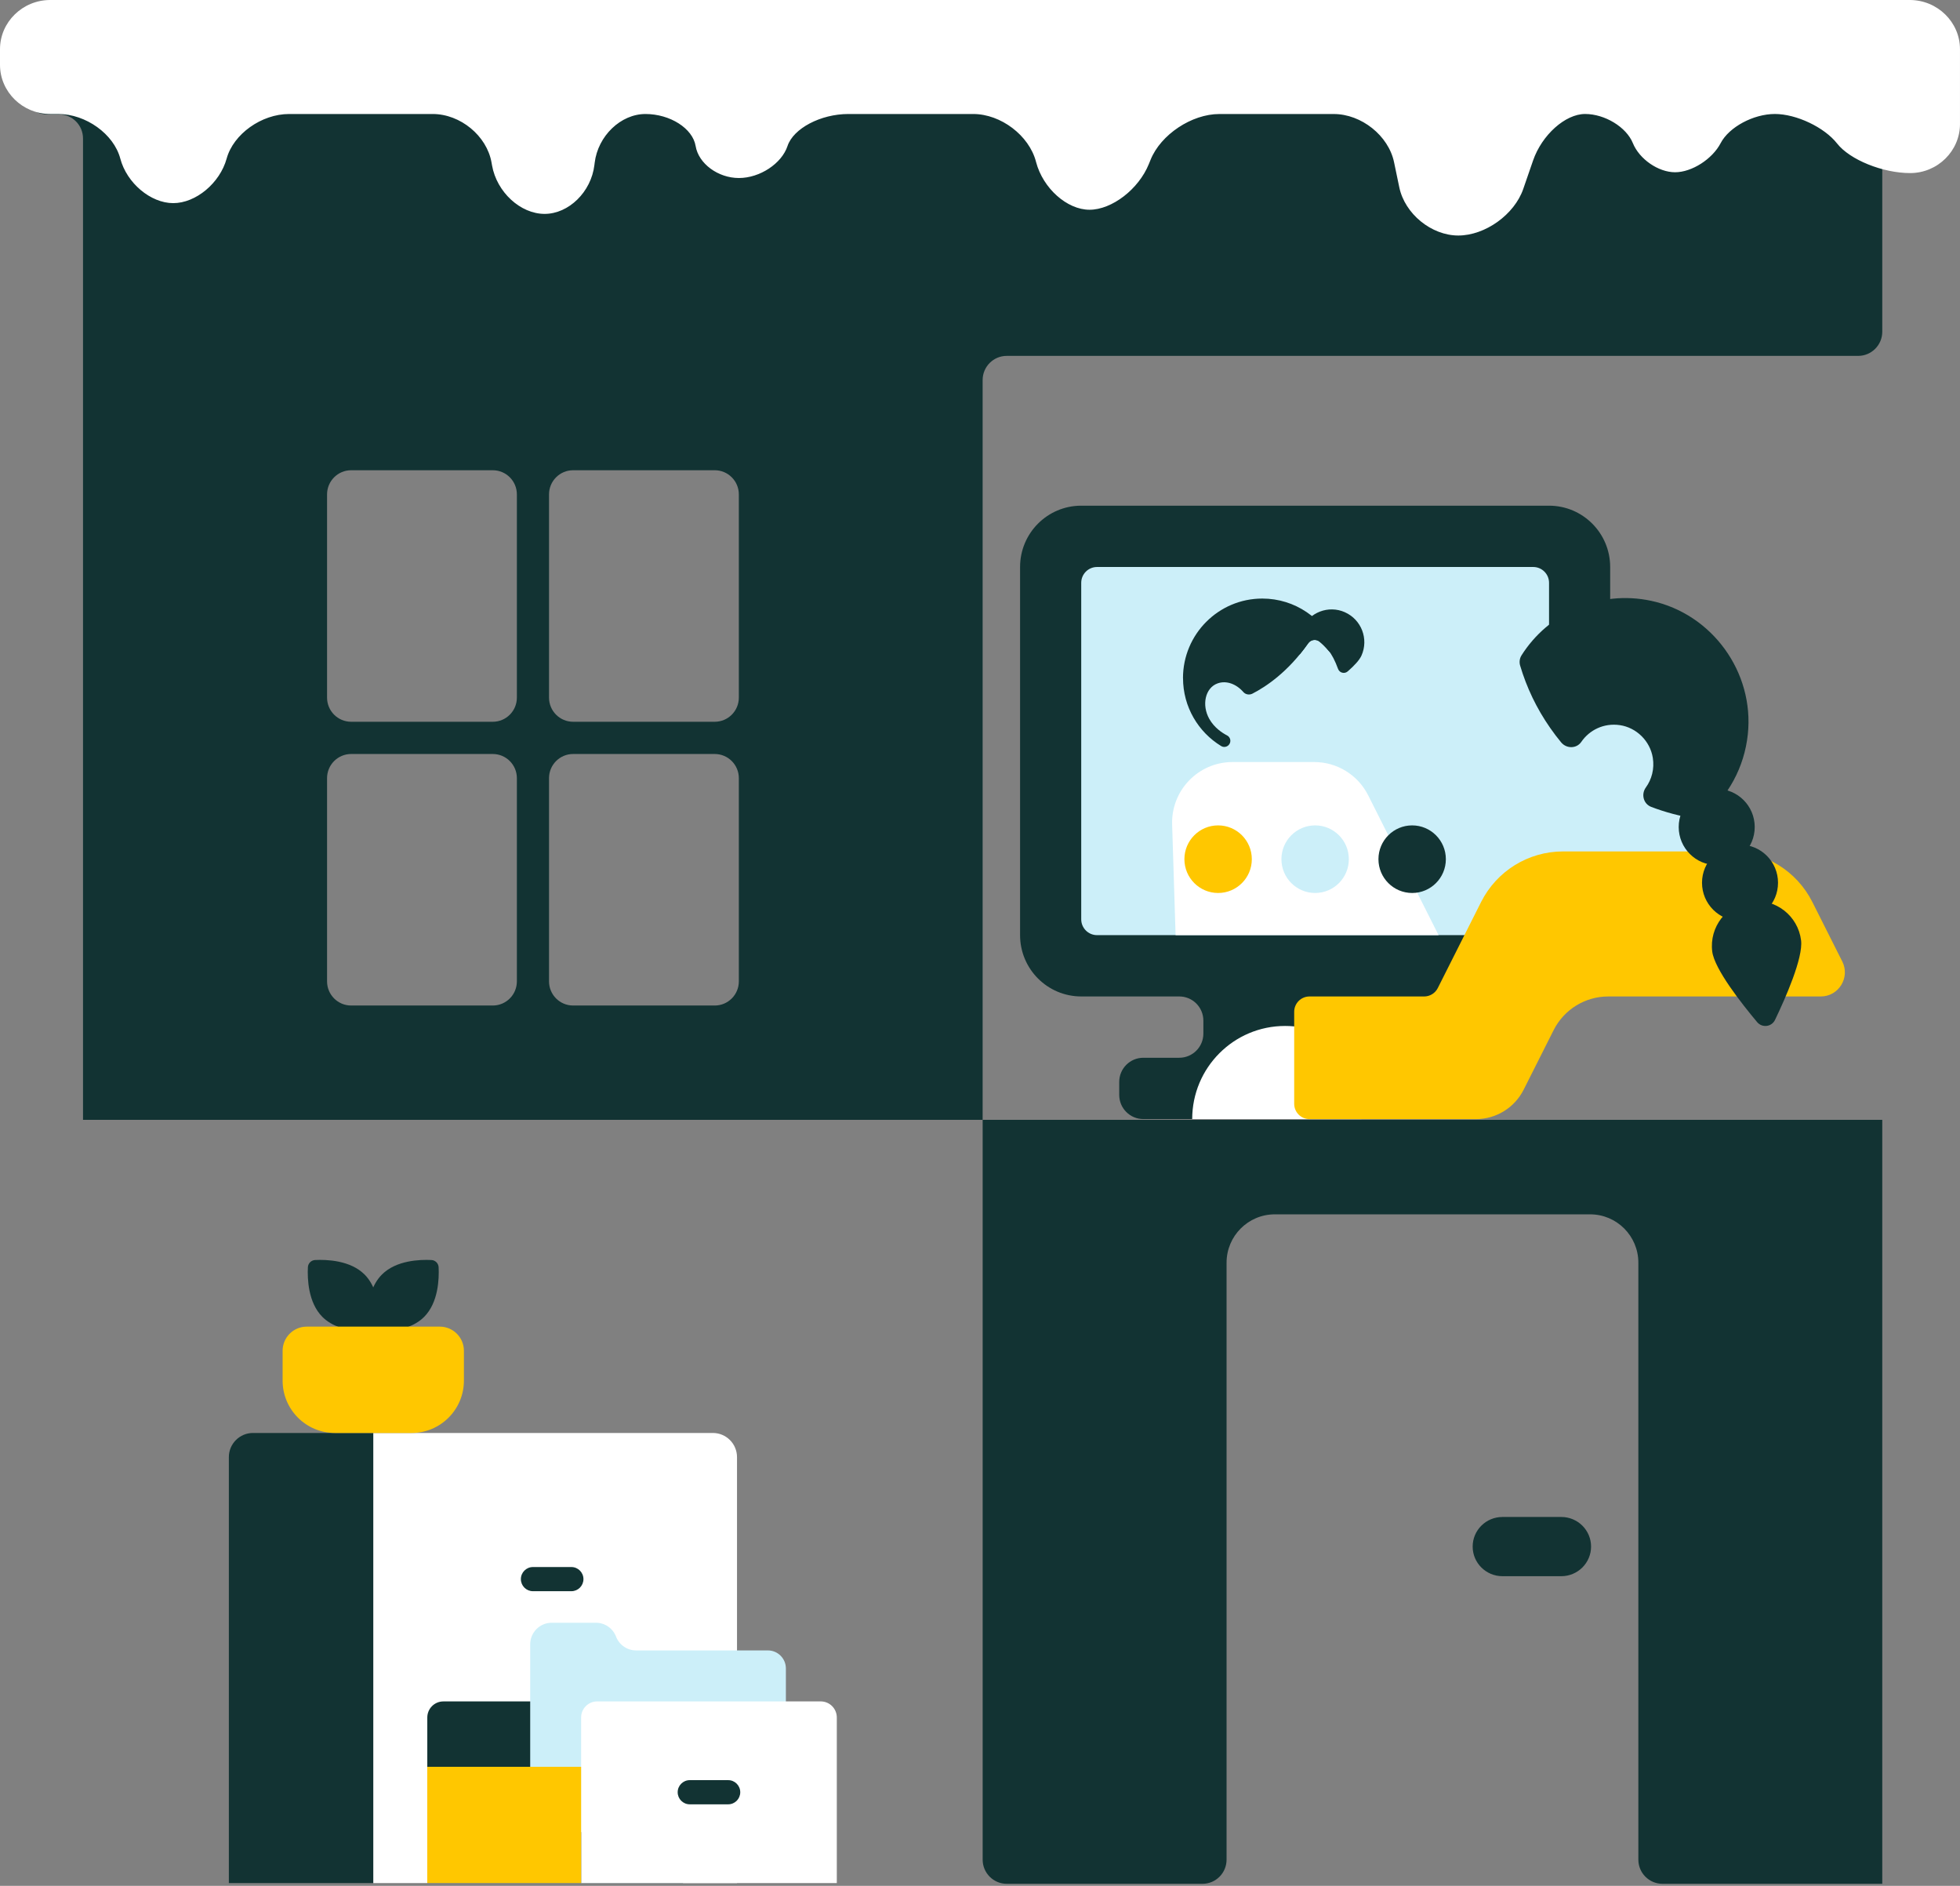 <svg width="394" height="379" viewBox="0 0 394 379" fill="none" xmlns="http://www.w3.org/2000/svg">
<rect x="0" y="0" width="394" height="379" fill="#808080" stroke="none"/>
<path d="M311.39 101.627H217.347C210.56 101.627 205.056 107.144 205.056 113.948V187.934C205.056 194.739 210.56 200.256 217.347 200.256H237.056C239.734 200.256 241.902 202.429 241.902 205.113V207.72C241.902 210.404 239.734 212.577 237.056 212.577H229.833C227.156 212.577 224.987 214.751 224.987 217.435V220.041C224.987 222.725 227.156 224.899 229.833 224.899H294.685C297.362 224.899 299.531 222.725 299.531 220.041V217.435C299.531 214.751 297.362 212.577 294.685 212.577H291.677C289 212.577 286.832 210.404 286.832 207.72V205.113C286.832 202.429 289 200.256 291.677 200.256H311.386C318.174 200.256 323.677 194.739 323.677 187.934V113.948C323.677 107.144 318.174 101.627 311.386 101.627H311.39Z" fill="#123333"/>
<path d="M311.39 184.748V117.133C311.39 115.374 309.968 113.948 308.213 113.948H220.526C218.771 113.948 217.348 115.374 217.348 117.133V184.748C217.348 186.507 218.771 187.934 220.526 187.934H308.213C309.968 187.934 311.39 186.507 311.39 184.748Z" fill="#CCEFF9"/>
<path d="M346.584 157.191L339.744 172.67H318.524C304.489 172.67 301.715 160.769 301.715 160.769C301.715 160.769 295.48 159.798 294.467 156.547C292.912 151.552 301.283 149.443 300.952 144.655C300.172 133.357 311.777 127.561 311.777 127.561L330.436 128.014L347.666 153.098" fill="#CCEFF9"/>
<path d="M258.329 206.186C248.016 206.186 239.657 214.565 239.657 224.903H273.624C275.526 224.903 277.024 223.178 276.661 221.304C274.989 212.686 267.418 206.186 258.333 206.186H258.329Z" fill="white"/>
<path d="M370.328 193.212L364.316 181.267C361.183 175.038 354.815 171.111 347.853 171.111H314.198C307.236 171.111 300.873 175.038 297.735 181.267L289.025 198.568C288.504 199.604 287.442 200.26 286.284 200.26H263.231C261.535 200.26 260.158 201.64 260.158 203.34V221.826C260.158 223.526 261.535 224.907 263.231 224.907H296.705C300.755 224.907 304.458 222.62 306.283 218.997L312.308 207.032C314.4 202.879 318.643 200.26 323.283 200.26H366.008C369.618 200.26 371.96 196.447 370.332 193.212H370.328Z" fill="#FFC700"/>
<path d="M331.906 120.744C321.428 118.51 311.208 123.234 305.854 131.706C305.47 132.317 305.373 133.074 305.579 133.766C306.871 138.126 308.87 142.36 311.624 146.298C312.322 147.306 313.057 148.27 313.824 149.197C314.899 150.492 316.922 150.484 317.874 149.095C319.51 146.711 322.405 145.262 325.611 145.728C328.975 146.217 331.716 148.937 332.249 152.301C332.601 154.531 332.027 156.632 330.844 158.264C329.863 159.62 330.364 161.567 331.93 162.162C334.769 163.242 337.713 164.028 340.701 164.497C341.415 164.611 342.154 164.412 342.707 163.947C347.383 159.996 350.63 154.281 351.345 147.602C352.685 135.098 344.173 123.363 331.906 120.744Z" fill="#123333"/>
<path d="M362.054 188.979C362.495 192.496 358.917 200.592 356.817 204.963C356.139 206.38 354.233 206.619 353.224 205.417C350.11 201.705 344.639 194.755 344.195 191.233C343.573 186.291 347.07 181.777 352 181.154C356.93 180.531 361.433 184.036 362.054 188.979Z" fill="#123333"/>
<path d="M345.094 173.863C349.313 173.863 352.734 170.435 352.734 166.205C352.734 161.975 349.313 158.546 345.094 158.546C340.875 158.546 337.454 161.975 337.454 166.205C337.454 170.435 340.875 173.863 345.094 173.863Z" fill="#123333"/>
<path d="M349.779 185.068C353.999 185.068 357.419 181.639 357.419 177.41C357.419 173.18 353.999 169.751 349.779 169.751C345.56 169.751 342.14 173.18 342.14 177.41C342.14 181.639 345.56 185.068 349.779 185.068Z" fill="#123333"/>
<path d="M236.317 187.934L235.623 165.699C235.409 158.83 240.904 153.147 247.757 153.147H264.195C268.778 153.147 272.969 155.734 275.033 159.834L289.177 187.93H236.313L236.317 187.934Z" fill="white"/>
<path d="M237.812 136.28C237.812 142.069 240.885 147.136 245.48 149.937C246.122 150.326 246.962 150.039 247.24 149.338C247.474 148.751 247.224 148.084 246.663 147.796C245.645 147.27 244.091 146.238 243.097 144.485C241.519 141.692 242.266 138.243 244.749 137.345C246.513 136.701 248.512 137.45 249.934 139.073C250.39 139.595 251.157 139.713 251.771 139.397C254.484 138.005 258.934 135.046 262.988 129.261C263.509 128.516 264.547 128.383 265.253 128.954C265.786 129.387 266.424 129.986 267.091 130.795C267.672 131.504 268.77 130.828 268.411 129.986C265.976 124.282 260.331 120.291 253.749 120.291C244.947 120.291 237.804 127.452 237.804 136.284L237.812 136.28Z" fill="#123333"/>
<path d="M270.366 123.044C267.051 121.562 263.17 123.056 261.693 126.379C261.204 127.476 261.115 129.447 261.212 131.593C261.798 130.884 262.383 130.127 262.96 129.306C263.489 128.553 264.543 128.375 265.258 128.954C265.791 129.383 266.413 129.998 267.095 130.795C267.713 131.516 268.383 132.803 268.973 134.422C269.268 135.232 270.273 135.495 270.919 134.928C272.227 133.787 273.277 132.665 273.689 131.742C275.167 128.419 273.677 124.529 270.362 123.048L270.366 123.044Z" fill="#123333"/>
<path d="M283.872 179.462C287.614 179.462 290.647 176.421 290.647 172.67C290.647 168.919 287.614 165.878 283.872 165.878C280.129 165.878 277.096 168.919 277.096 172.67C277.096 176.421 280.129 179.462 283.872 179.462Z" fill="#123333"/>
<path d="M264.369 179.462C268.111 179.462 271.144 176.421 271.144 172.67C271.144 168.919 268.111 165.878 264.369 165.878C260.627 165.878 257.593 168.919 257.593 172.67C257.593 176.421 260.627 179.462 264.369 179.462Z" fill="#CCEFF9"/>
<path d="M244.865 179.462C248.607 179.462 251.641 176.421 251.641 172.67C251.641 168.919 248.607 165.878 244.865 165.878C241.123 165.878 238.089 168.919 238.089 172.67C238.089 176.421 241.123 179.462 244.865 179.462Z" fill="#FFC700"/>
<path d="M64.804 264.652C68.692 268.55 76.086 267.453 76.086 267.453C76.086 267.453 77.176 260.042 73.291 256.143C70.424 253.27 65.652 253.112 63.342 253.225C62.555 253.266 61.933 253.885 61.892 254.678C61.779 256.994 61.937 261.778 64.804 264.652Z" fill="#123333"/>
<path d="M85.261 264.652C81.372 268.55 73.979 267.453 73.979 267.453C73.979 267.453 72.889 260.042 76.773 256.143C79.64 253.27 84.413 253.112 86.723 253.225C87.51 253.266 88.132 253.885 88.172 254.678C88.285 256.994 88.128 261.778 85.261 264.652Z" fill="#123333"/>
<path d="M75.032 287.983H143.309C145.982 287.983 148.154 290.161 148.154 292.841V378.44H75.032V287.983Z" fill="white"/>
<path d="M50.849 287.983H75.032V378.44H46.003V292.841C46.003 290.161 48.176 287.983 50.849 287.983Z" fill="#123333"/>
<path d="M137.293 342.791V378.44H85.895V345.171C85.895 343.382 87.34 341.933 89.125 341.933H136.433C136.905 341.933 137.293 342.317 137.293 342.795V342.791Z" fill="#123333"/>
<path d="M106.581 364.568V330.461C106.581 328.065 108.519 326.122 110.91 326.122H119.793C121.586 326.122 123.189 327.227 123.831 328.902C124.473 330.578 126.08 331.683 127.869 331.683H154.357C156.356 331.683 157.979 333.307 157.979 335.314V364.564C157.979 366.567 156.36 368.195 154.357 368.195H110.199C108.2 368.195 106.577 366.571 106.577 364.564L106.581 364.568Z" fill="#CCEFF9"/>
<path d="M168.215 345.167V378.436H116.817V345.167C116.817 343.378 118.262 341.929 120.047 341.929H164.985C166.77 341.929 168.215 343.378 168.215 345.167Z" fill="white"/>
<path d="M116.816 355.072H85.894V378.436H116.816V355.072Z" fill="#FFC700"/>
<path d="M146.383 362.613H138.65C137.313 362.613 136.227 361.524 136.227 360.184C136.227 358.844 137.313 357.755 138.65 357.755H146.383C147.719 357.755 148.805 358.844 148.805 360.184C148.805 361.524 147.719 362.613 146.383 362.613Z" fill="#123333"/>
<path d="M114.862 319.783H107.129C105.793 319.783 104.707 318.694 104.707 317.354C104.707 316.015 105.793 314.926 107.129 314.926H114.862C116.198 314.926 117.285 316.015 117.285 317.354C117.285 318.694 116.198 319.783 114.862 319.783Z" fill="#123333"/>
<path d="M61.655 266.611H88.41C91.084 266.611 93.256 268.789 93.256 271.468V277.459C93.256 283.268 88.552 287.983 82.757 287.983H67.308C61.514 287.983 56.81 283.268 56.81 277.459V271.468C56.81 268.789 58.982 266.611 61.655 266.611Z" fill="#FFC700"/>
<path d="M385.744 2.558H9.42C6.743 2.558 4.575 4.732 4.575 7.416V18.118C4.575 20.802 6.743 22.976 9.42 22.976H11.843C14.52 22.976 16.688 25.149 16.688 27.833V225.054H197.534V373.73C197.534 376.414 199.702 378.587 202.379 378.587H241.72C244.397 378.587 246.566 376.414 246.566 373.73V253.761C246.566 248.398 250.906 244.046 256.257 244.046H319.652C325.002 244.046 329.343 248.398 329.343 253.761V373.73C329.343 376.414 331.511 378.587 334.188 378.587H378.375V225.054H197.53V76.378C197.53 73.695 199.698 71.521 202.375 71.521H373.529C376.206 71.521 378.375 69.347 378.375 66.664V27.833C378.375 25.149 380.543 22.976 383.22 22.976H385.74C388.417 22.976 390.585 20.802 390.585 18.118V7.416C390.585 4.732 388.417 2.558 385.74 2.558H385.744ZM103.903 197.221C103.903 199.905 101.735 202.079 99.057 202.079C96.38 202.079 70.59 202.079 70.59 202.079C67.913 202.079 65.745 199.905 65.745 197.221V156.387C65.745 153.703 67.913 151.53 70.59 151.53H99.057C101.735 151.53 103.903 153.703 103.903 156.387V197.221ZM103.903 140.196C103.903 142.88 101.735 145.053 99.057 145.053H70.59C67.913 145.053 65.745 142.88 65.745 140.196V99.362C65.745 96.678 67.913 94.504 70.59 94.504H99.057C101.735 94.504 103.903 96.678 103.903 99.362V140.196ZM148.522 197.221C148.522 199.905 146.353 202.079 143.676 202.079H115.209C112.532 202.079 110.364 199.905 110.364 197.221V156.387C110.364 153.703 112.532 151.53 115.209 151.53H143.676C146.353 151.53 148.522 153.703 148.522 156.387V197.221ZM148.522 140.196C148.522 142.88 146.353 145.053 143.676 145.053H115.209C112.532 145.053 110.364 142.88 110.364 140.196V99.362C110.364 96.678 112.532 94.504 115.209 94.504H143.676C146.353 94.504 148.522 96.678 148.522 99.362V140.196Z" fill="#123333"/>
<path d="M313.847 304.864H302.026C298.717 304.864 296.035 307.528 296.035 310.815C296.035 314.101 298.717 316.766 302.026 316.766H313.847C317.156 316.766 319.838 314.101 319.838 310.815C319.838 307.528 317.156 304.864 313.847 304.864Z" fill="#123333"/>
<path d="M393.996 24.906V9.877C393.996 4.445 389.454 0 383.904 0H10.092C4.542 0 0 4.445 0 9.877V13.034C0 18.466 4.542 22.911 10.092 22.911H11.715C17.266 22.911 22.877 26.941 24.181 31.868C25.485 36.794 30.277 40.824 34.827 40.824C39.376 40.824 44.204 36.794 45.561 31.868C46.917 26.941 52.565 22.911 58.116 22.911H86.984C92.534 22.911 97.855 27.288 98.804 32.642L98.913 33.254C99.865 38.608 104.617 42.985 109.473 42.985C114.33 42.985 118.835 38.572 119.485 33.175L119.541 32.721C120.191 27.324 124.785 22.911 129.747 22.911C134.708 22.911 139.25 25.807 139.835 29.343C140.42 32.879 144.336 35.775 148.539 35.775C152.741 35.775 157.137 32.879 158.308 29.343C159.479 25.807 164.981 22.911 170.532 22.911H195.633C201.184 22.911 206.86 27.213 208.249 32.476L208.277 32.587C209.666 37.845 214.494 42.152 219.011 42.152C223.529 42.152 228.894 38.019 230.94 32.97L231.296 32.097C233.338 27.047 239.555 22.915 245.106 22.915H268.116C273.667 22.915 279.121 27.269 280.231 32.591L281.289 37.656C282.403 42.977 287.736 47.331 293.145 47.331C298.555 47.331 304.429 43.12 306.205 37.972L308.175 32.267C309.951 27.119 314.658 22.907 318.635 22.907C322.611 22.907 326.93 25.542 328.238 28.762C329.546 31.982 333.361 34.617 336.724 34.617C340.087 34.617 344.209 31.982 345.888 28.762C347.567 25.542 352.472 22.907 356.788 22.907C361.103 22.907 366.735 25.578 369.298 28.845C371.861 32.109 378.47 34.783 383.98 34.783C389.491 34.783 394 30.339 394 24.906H393.996Z" fill="white"/>
</svg>
